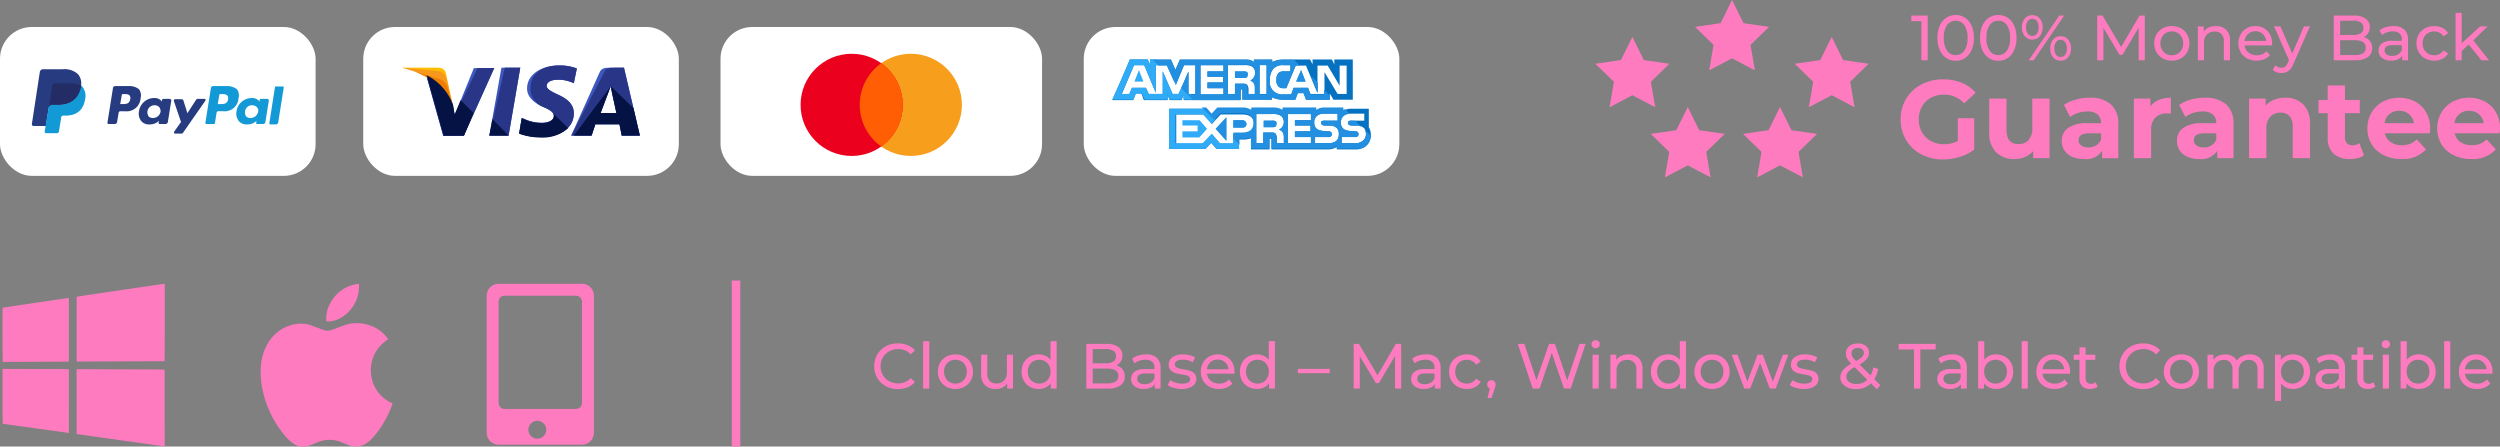 <?xml version="1.0" encoding="utf-8"?>
<svg xmlns="http://www.w3.org/2000/svg" width="472.707" height="84.437" viewBox="0 0 472.707 84.437">
  <rect x="0" y="0" width="472.707" height="84.437" fill="#808080" stroke="none"/>
  <g id="Group_33324" data-name="Group 33324" transform="translate(-723.646 -1082)">
    <rect id="Rectangle_23331" data-name="Rectangle 23331" width="59.674" height="28.148" rx="6" transform="translate(723.646 1087.105)" fill="#fff"/>
    <rect id="Rectangle_23332" data-name="Rectangle 23332" width="59.674" height="28.148" rx="6" transform="translate(792.328 1087.105)" fill="#fff"/>
    <rect id="Rectangle_23333" data-name="Rectangle 23333" width="60.8" height="28.148" rx="6" transform="translate(859.882 1087.105)" fill="#fff"/>
    <rect id="Rectangle_23334" data-name="Rectangle 23334" width="59.674" height="28.148" rx="6" transform="translate(928.564 1087.105)" fill="#fff"/>
    <path id="Path_13011" data-name="Path 13011" d="M-185.591-2.12a4.665,4.665,0,0,1-2.288-.561,4.13,4.13,0,0,1-1.6-1.545,4.283,4.283,0,0,1-.579-2.215,4.283,4.283,0,0,1,.579-2.215,4.119,4.119,0,0,1,1.606-1.545,4.7,4.7,0,0,1,2.294-.561,4.788,4.788,0,0,1,1.811.332,3.706,3.706,0,0,1,1.4.984l-.785.761a3.148,3.148,0,0,0-2.378-1,3.445,3.445,0,0,0-1.7.423A3.064,3.064,0,0,0-188.422-8.1a3.26,3.26,0,0,0-.429,1.66,3.26,3.26,0,0,0,.429,1.66,3.064,3.064,0,0,0,1.189,1.165,3.445,3.445,0,0,0,1.7.423,3.155,3.155,0,0,0,2.378-1.014l.785.761a3.755,3.755,0,0,1-1.406.99A4.758,4.758,0,0,1-185.591-2.12Zm4.781-9.054h1.159v8.958h-1.159Zm6.109,9.03a3.47,3.47,0,0,1-1.714-.423A3.064,3.064,0,0,1-177.6-3.731a3.307,3.307,0,0,1-.429-1.684A3.307,3.307,0,0,1-177.6-7.1a3.022,3.022,0,0,1,1.189-1.159,3.51,3.51,0,0,1,1.714-.416,3.475,3.475,0,0,1,1.708.416A3.033,3.033,0,0,1-171.81-7.1a3.308,3.308,0,0,1,.429,1.684,3.308,3.308,0,0,1-.429,1.684,3.076,3.076,0,0,1-1.183,1.165A3.436,3.436,0,0,1-174.7-2.144Zm0-1.014a2.16,2.16,0,0,0,1.1-.284,2,2,0,0,0,.767-.8,2.433,2.433,0,0,0,.278-1.177,2.433,2.433,0,0,0-.278-1.177,1.961,1.961,0,0,0-.767-.791,2.2,2.2,0,0,0-1.1-.278,2.2,2.2,0,0,0-1.1.278,2,2,0,0,0-.773.791,2.392,2.392,0,0,0-.284,1.177,2.392,2.392,0,0,0,.284,1.177,2.044,2.044,0,0,0,.773.8A2.16,2.16,0,0,0-174.7-3.158Zm10.889-5.457v6.4h-1.1v-.966a2.329,2.329,0,0,1-.924.767,2.881,2.881,0,0,1-1.25.272A2.792,2.792,0,0,1-169.1-2.85a2.755,2.755,0,0,1-.736-2.082V-8.615h1.159v3.549a1.987,1.987,0,0,0,.447,1.406,1.668,1.668,0,0,0,1.28.477,1.91,1.91,0,0,0,1.449-.555,2.18,2.18,0,0,0,.531-1.569V-8.615Zm8.245-2.559v8.958h-1.111V-3.23a2.51,2.51,0,0,1-.978.809,3.03,3.03,0,0,1-1.3.278,3.363,3.363,0,0,1-1.666-.41,2.941,2.941,0,0,1-1.153-1.153,3.431,3.431,0,0,1-.416-1.708,3.4,3.4,0,0,1,.416-1.7,2.952,2.952,0,0,1,1.153-1.147,3.363,3.363,0,0,1,1.666-.41,3.065,3.065,0,0,1,1.268.26,2.46,2.46,0,0,1,.966.767v-3.525Zm-3.3,8.016a2.169,2.169,0,0,0,1.1-.284,1.99,1.99,0,0,0,.773-.8,2.434,2.434,0,0,0,.278-1.177,2.434,2.434,0,0,0-.278-1.177,1.95,1.95,0,0,0-.773-.791,2.206,2.206,0,0,0-1.1-.278,2.2,2.2,0,0,0-1.1.278,2,2,0,0,0-.773.791,2.392,2.392,0,0,0-.284,1.177,2.392,2.392,0,0,0,.284,1.177,2.044,2.044,0,0,0,.773.8A2.16,2.16,0,0,0-158.862-3.158Zm14.6-3.441a2.164,2.164,0,0,1,1.159.742,2.13,2.13,0,0,1,.423,1.358,1.953,1.953,0,0,1-.827,1.69,4.115,4.115,0,0,1-2.408.592h-4.032v-8.451h3.791a3.737,3.737,0,0,1,2.239.579,1.879,1.879,0,0,1,.791,1.606,2.088,2.088,0,0,1-.308,1.147A2.005,2.005,0,0,1-144.267-6.6Zm-4.479-3.091v2.7h2.475a2.513,2.513,0,0,0,1.431-.344,1.145,1.145,0,0,0,.5-1.008,1.145,1.145,0,0,0-.5-1.008,2.513,2.513,0,0,0-1.431-.344Zm2.777,6.495a2.859,2.859,0,0,0,1.545-.338,1.176,1.176,0,0,0,.519-1.062q0-1.412-2.064-1.412h-2.777v2.813Zm7.316-5.481a2.894,2.894,0,0,1,2.034.652,2.517,2.517,0,0,1,.706,1.944v3.863h-1.1v-.845a1.832,1.832,0,0,1-.827.682,3.156,3.156,0,0,1-1.274.235,2.665,2.665,0,0,1-1.72-.519,1.665,1.665,0,0,1-.646-1.364,1.68,1.68,0,0,1,.616-1.358,3.034,3.034,0,0,1,1.956-.513h1.835v-.229a1.478,1.478,0,0,0-.435-1.147,1.833,1.833,0,0,0-1.28-.4,3.388,3.388,0,0,0-1.111.187,2.861,2.861,0,0,0-.918.5l-.483-.869a3.5,3.5,0,0,1,1.183-.61A4.95,4.95,0,0,1-138.653-8.675Zm-.266,5.638a2.153,2.153,0,0,0,1.147-.3,1.692,1.692,0,0,0,.7-.839v-.893h-1.787q-1.473,0-1.473.99a.9.9,0,0,0,.374.761A1.711,1.711,0,0,0-138.919-3.037Zm6.99.893a5.362,5.362,0,0,1-1.509-.211,3.314,3.314,0,0,1-1.135-.537l.483-.918a3.466,3.466,0,0,0,1.026.483,4.223,4.223,0,0,0,1.219.181q1.521,0,1.521-.869a.563.563,0,0,0-.205-.459,1.3,1.3,0,0,0-.513-.247q-.308-.078-.875-.175a8.578,8.578,0,0,1-1.262-.278,1.944,1.944,0,0,1-.839-.531,1.478,1.478,0,0,1-.35-1.05,1.64,1.64,0,0,1,.724-1.394,3.244,3.244,0,0,1,1.944-.525,5.355,5.355,0,0,1,1.28.157,3.442,3.442,0,0,1,1.05.423l-.495.918a3.328,3.328,0,0,0-1.847-.507,2.135,2.135,0,0,0-1.123.241.729.729,0,0,0-.386.64.61.61,0,0,0,.217.495,1.374,1.374,0,0,0,.537.266q.32.085.9.193a9.761,9.761,0,0,1,1.25.284,1.866,1.866,0,0,1,.815.513,1.429,1.429,0,0,1,.338,1.014,1.6,1.6,0,0,1-.742,1.382A3.506,3.506,0,0,1-131.929-2.144Zm10-3.235a3.321,3.321,0,0,1-.024.35h-5.191a2.009,2.009,0,0,0,.742,1.358,2.423,2.423,0,0,0,1.575.513,2.373,2.373,0,0,0,1.847-.773l.64.748a2.8,2.8,0,0,1-1.08.773,3.761,3.761,0,0,1-1.443.266,3.778,3.778,0,0,1-1.8-.416,2.97,2.97,0,0,1-1.213-1.165,3.34,3.34,0,0,1-.429-1.69,3.392,3.392,0,0,1,.417-1.678,2.983,2.983,0,0,1,1.147-1.165,3.267,3.267,0,0,1,1.648-.416,3.2,3.2,0,0,1,1.636.416,2.925,2.925,0,0,1,1.123,1.165A3.549,3.549,0,0,1-121.933-5.379ZM-125.1-7.7a2,2,0,0,0-1.394.507,2.044,2.044,0,0,0-.658,1.328h4.1a2.058,2.058,0,0,0-.658-1.322A1.989,1.989,0,0,0-125.1-7.7Zm10.8-3.477v8.958H-115.4V-3.23a2.51,2.51,0,0,1-.978.809,3.03,3.03,0,0,1-1.3.278,3.363,3.363,0,0,1-1.666-.41A2.941,2.941,0,0,1-120.5-3.707a3.432,3.432,0,0,1-.417-1.708,3.4,3.4,0,0,1,.417-1.7,2.952,2.952,0,0,1,1.153-1.147,3.363,3.363,0,0,1,1.666-.41,3.065,3.065,0,0,1,1.268.26,2.461,2.461,0,0,1,.966.767v-3.525Zm-3.3,8.016a2.17,2.17,0,0,0,1.1-.284,1.99,1.99,0,0,0,.773-.8,2.434,2.434,0,0,0,.278-1.177,2.434,2.434,0,0,0-.278-1.177,1.95,1.95,0,0,0-.773-.791,2.207,2.207,0,0,0-1.1-.278,2.2,2.2,0,0,0-1.1.278,2,2,0,0,0-.773.791,2.392,2.392,0,0,0-.284,1.177,2.392,2.392,0,0,0,.284,1.177,2.044,2.044,0,0,0,.773.8A2.16,2.16,0,0,0-117.587-3.158Zm7.642-2.777h6.036v.809h-6.036Zm18.386,3.718-.012-6.157-3.054,5.131h-.555l-3.054-5.095v6.121h-1.159v-8.451h.99l3.525,5.94,3.477-5.94h.99l.012,8.451ZM-85.7-8.675a2.894,2.894,0,0,1,2.034.652,2.517,2.517,0,0,1,.706,1.944v3.863h-1.1v-.845a1.832,1.832,0,0,1-.827.682,3.156,3.156,0,0,1-1.274.235,2.665,2.665,0,0,1-1.72-.519,1.665,1.665,0,0,1-.646-1.364,1.68,1.68,0,0,1,.616-1.358A3.034,3.034,0,0,1-85.957-5.9h1.835v-.229a1.478,1.478,0,0,0-.435-1.147,1.833,1.833,0,0,0-1.28-.4,3.388,3.388,0,0,0-1.111.187,2.862,2.862,0,0,0-.917.5l-.483-.869a3.5,3.5,0,0,1,1.183-.61A4.95,4.95,0,0,1-85.7-8.675Zm-.266,5.638a2.153,2.153,0,0,0,1.147-.3,1.693,1.693,0,0,0,.7-.839v-.893h-1.787q-1.473,0-1.473.99a.9.9,0,0,0,.374.761A1.711,1.711,0,0,0-85.969-3.037Zm7.98.893a3.553,3.553,0,0,1-1.744-.423,3.1,3.1,0,0,1-1.2-1.165,3.271,3.271,0,0,1-.435-1.684A3.271,3.271,0,0,1-80.935-7.1a3.053,3.053,0,0,1,1.2-1.159,3.6,3.6,0,0,1,1.744-.416,3.349,3.349,0,0,1,1.551.35,2.494,2.494,0,0,1,1.056,1.014l-.881.567a1.969,1.969,0,0,0-.749-.688A2.135,2.135,0,0,0-78-7.661a2.289,2.289,0,0,0-1.129.278,1.979,1.979,0,0,0-.785.791A2.392,2.392,0,0,0-80.2-5.415a2.417,2.417,0,0,0,.284,1.189,1.978,1.978,0,0,0,.785.791A2.289,2.289,0,0,0-78-3.158a2.135,2.135,0,0,0,.99-.229,1.969,1.969,0,0,0,.749-.688l.881.555A2.532,2.532,0,0,1-76.438-2.5,3.3,3.3,0,0,1-77.99-2.144ZM-73.354-3.8a.741.741,0,0,1,.561.235.818.818,0,0,1,.223.586,1.439,1.439,0,0,1-.042.35q-.042.169-.163.519l-.567,1.678H-74.1l.447-1.8a.758.758,0,0,1-.368-.284.792.792,0,0,1-.139-.465.8.8,0,0,1,.229-.592A.785.785,0,0,1-73.354-3.8Zm17.807-6.869-2.825,8.451H-59.64l-2.306-6.748-2.306,6.748h-1.292l-2.825-8.451h1.243L-64.843-3.8l2.378-6.869h1.111l2.33,6.905,2.33-6.905Zm1.316,2.052h1.159v6.4h-1.159Zm.579-1.231a.773.773,0,0,1-.561-.217.713.713,0,0,1-.223-.531.732.732,0,0,1,.223-.537.761.761,0,0,1,.561-.223.785.785,0,0,1,.561.211.693.693,0,0,1,.223.525.747.747,0,0,1-.223.549A.761.761,0,0,1-53.652-9.846Zm6.205,1.171a2.644,2.644,0,0,1,1.938.706,2.778,2.778,0,0,1,.718,2.07v3.682h-1.159V-5.765a1.964,1.964,0,0,0-.447-1.4,1.68,1.68,0,0,0-1.28-.471,1.994,1.994,0,0,0-1.485.549A2.146,2.146,0,0,0-49.7-5.512v3.3h-1.159v-6.4h1.111v.966a2.252,2.252,0,0,1,.948-.761A3.311,3.311,0,0,1-47.446-8.675Zm10.877-2.5v8.958H-37.68V-3.23a2.51,2.51,0,0,1-.978.809,3.03,3.03,0,0,1-1.3.278,3.363,3.363,0,0,1-1.666-.41A2.941,2.941,0,0,1-42.78-3.707,3.432,3.432,0,0,1-43.2-5.415a3.4,3.4,0,0,1,.416-1.7,2.952,2.952,0,0,1,1.153-1.147,3.363,3.363,0,0,1,1.666-.41,3.065,3.065,0,0,1,1.268.26,2.461,2.461,0,0,1,.966.767v-3.525Zm-3.3,8.016a2.17,2.17,0,0,0,1.1-.284,1.99,1.99,0,0,0,.773-.8,2.434,2.434,0,0,0,.278-1.177,2.434,2.434,0,0,0-.278-1.177,1.95,1.95,0,0,0-.773-.791,2.207,2.207,0,0,0-1.1-.278,2.2,2.2,0,0,0-1.1.278,2,2,0,0,0-.773.791,2.392,2.392,0,0,0-.284,1.177,2.392,2.392,0,0,0,.284,1.177,2.044,2.044,0,0,0,.773.8A2.16,2.16,0,0,0-39.865-3.158Zm8.233,1.014a3.47,3.47,0,0,1-1.714-.423,3.064,3.064,0,0,1-1.189-1.165,3.307,3.307,0,0,1-.429-1.684A3.307,3.307,0,0,1-34.535-7.1a3.022,3.022,0,0,1,1.189-1.159,3.51,3.51,0,0,1,1.714-.416,3.475,3.475,0,0,1,1.708.416A3.033,3.033,0,0,1-28.74-7.1a3.307,3.307,0,0,1,.429,1.684,3.307,3.307,0,0,1-.429,1.684,3.076,3.076,0,0,1-1.183,1.165A3.436,3.436,0,0,1-31.632-2.144Zm0-1.014a2.16,2.16,0,0,0,1.1-.284,2,2,0,0,0,.767-.8,2.434,2.434,0,0,0,.278-1.177,2.434,2.434,0,0,0-.278-1.177,1.961,1.961,0,0,0-.767-.791,2.2,2.2,0,0,0-1.1-.278,2.2,2.2,0,0,0-1.1.278,2,2,0,0,0-.773.791,2.392,2.392,0,0,0-.284,1.177,2.392,2.392,0,0,0,.284,1.177,2.044,2.044,0,0,0,.773.8A2.16,2.16,0,0,0-31.632-3.158Zm14.426-5.457-2.39,6.4h-1.111l-1.847-4.853-1.871,4.853h-1.111l-2.378-6.4h1.1l1.859,5.095,1.932-5.095h.978l1.9,5.119,1.907-5.119Zm2.922,6.471a5.362,5.362,0,0,1-1.509-.211,3.314,3.314,0,0,1-1.135-.537l.483-.918a3.466,3.466,0,0,0,1.026.483,4.223,4.223,0,0,0,1.219.181q1.521,0,1.521-.869a.563.563,0,0,0-.205-.459,1.3,1.3,0,0,0-.513-.247Q-13.7-4.8-14.272-4.9a8.577,8.577,0,0,1-1.262-.278,1.944,1.944,0,0,1-.839-.531,1.478,1.478,0,0,1-.35-1.05A1.64,1.64,0,0,1-16-8.15a3.244,3.244,0,0,1,1.944-.525,5.355,5.355,0,0,1,1.28.157,3.441,3.441,0,0,1,1.05.423l-.495.918a3.328,3.328,0,0,0-1.847-.507,2.135,2.135,0,0,0-1.123.241.729.729,0,0,0-.386.64.61.61,0,0,0,.217.495,1.374,1.374,0,0,0,.537.266q.32.085.9.193a9.761,9.761,0,0,1,1.249.284,1.866,1.866,0,0,1,.815.513,1.429,1.429,0,0,1,.338,1.014,1.6,1.6,0,0,1-.742,1.382A3.506,3.506,0,0,1-14.284-2.144Zm13.811.06L-1.6-3.206A3.9,3.9,0,0,1-4.42-2.12,3.971,3.971,0,0,1-5.942-2.4,2.464,2.464,0,0,1-7-3.176a1.837,1.837,0,0,1-.38-1.141A2.136,2.136,0,0,1-6.9-5.687,5.521,5.521,0,0,1-5.326-6.912a4.241,4.241,0,0,1-.785-1,2.01,2.01,0,0,1-.229-.93,1.7,1.7,0,0,1,.622-1.376,2.507,2.507,0,0,1,1.66-.519,2.327,2.327,0,0,1,1.533.471,1.588,1.588,0,0,1,.567,1.292A1.759,1.759,0,0,1-2.374-7.83,5.074,5.074,0,0,1-3.757-6.767l2.089,2.076a5.38,5.38,0,0,0,.519-1.533l.93.3A5.586,5.586,0,0,1-.956-3.991L.179-2.856ZM-4.058-9.894a1.291,1.291,0,0,0-.887.284.945.945,0,0,0-.32.742,1.234,1.234,0,0,0,.175.628,4.75,4.75,0,0,0,.682.821,5.192,5.192,0,0,0,1.153-.809,1.053,1.053,0,0,0,.32-.736.846.846,0,0,0-.3-.676A1.232,1.232,0,0,0-4.058-9.894Zm-.29,6.809a2.819,2.819,0,0,0,2.064-.8l-2.4-2.39a4.328,4.328,0,0,0-1.213.9,1.431,1.431,0,0,0-.344.936,1.149,1.149,0,0,0,.525.978A2.309,2.309,0,0,0-4.348-3.085Zm10.9-6.531h-2.9v-1.05h6.99v1.05h-2.9v7.4h-1.2Zm7.231.942a2.894,2.894,0,0,1,2.034.652,2.517,2.517,0,0,1,.706,1.944v3.863h-1.1v-.845a1.832,1.832,0,0,1-.827.682,3.156,3.156,0,0,1-1.274.235,2.665,2.665,0,0,1-1.72-.519,1.665,1.665,0,0,1-.646-1.364,1.68,1.68,0,0,1,.616-1.358A3.034,3.034,0,0,1,13.531-5.9h1.835v-.229a1.478,1.478,0,0,0-.435-1.147,1.833,1.833,0,0,0-1.28-.4,3.388,3.388,0,0,0-1.111.187,2.861,2.861,0,0,0-.917.5l-.483-.869a3.5,3.5,0,0,1,1.183-.61A4.95,4.95,0,0,1,13.785-8.675Zm-.266,5.638a2.153,2.153,0,0,0,1.147-.3,1.693,1.693,0,0,0,.7-.839v-.893H13.579q-1.473,0-1.473.99a.9.9,0,0,0,.374.761A1.711,1.711,0,0,0,13.519-3.037Zm8.547-5.638a3.363,3.363,0,0,1,1.666.41,2.952,2.952,0,0,1,1.153,1.147,3.4,3.4,0,0,1,.417,1.7,3.432,3.432,0,0,1-.417,1.708,2.941,2.941,0,0,1-1.153,1.153,3.363,3.363,0,0,1-1.666.41,3.03,3.03,0,0,1-1.3-.278,2.51,2.51,0,0,1-.978-.809v1.014H18.674v-8.958h1.159v3.525a2.461,2.461,0,0,1,.966-.767A3.065,3.065,0,0,1,22.066-8.675Zm-.1,5.517a2.16,2.16,0,0,0,1.1-.284,2.044,2.044,0,0,0,.773-.8,2.392,2.392,0,0,0,.284-1.177,2.392,2.392,0,0,0-.284-1.177,2,2,0,0,0-.773-.791,2.2,2.2,0,0,0-1.1-.278,2.207,2.207,0,0,0-1.1.278,1.95,1.95,0,0,0-.773.791,2.434,2.434,0,0,0-.278,1.177A2.434,2.434,0,0,0,20.1-4.238a1.991,1.991,0,0,0,.773.8A2.17,2.17,0,0,0,21.97-3.158Zm4.938-8.016h1.159v8.958H26.907Zm9.151,5.795a3.326,3.326,0,0,1-.024.35H30.843a2.009,2.009,0,0,0,.742,1.358,2.423,2.423,0,0,0,1.575.513,2.373,2.373,0,0,0,1.847-.773l.64.748a2.8,2.8,0,0,1-1.08.773,3.761,3.761,0,0,1-1.443.266,3.779,3.779,0,0,1-1.8-.416,2.971,2.971,0,0,1-1.213-1.165,3.34,3.34,0,0,1-.429-1.69A3.392,3.392,0,0,1,30.1-7.093a2.984,2.984,0,0,1,1.147-1.165A3.267,3.267,0,0,1,32.9-8.675a3.2,3.2,0,0,1,1.636.416,2.925,2.925,0,0,1,1.123,1.165A3.549,3.549,0,0,1,36.058-5.379ZM32.9-7.7A2,2,0,0,0,31.5-7.19a2.044,2.044,0,0,0-.658,1.328h4.1a2.058,2.058,0,0,0-.658-1.322A1.989,1.989,0,0,0,32.9-7.7ZM41.261-2.59a1.729,1.729,0,0,1-.628.332,2.622,2.622,0,0,1-.773.115,2.052,2.052,0,0,1-1.5-.519,1.982,1.982,0,0,1-.531-1.485V-7.661H36.746v-.954h1.087v-1.4h1.159v1.4h1.835v.954H38.992V-4.2a1.124,1.124,0,0,0,.26.8.967.967,0,0,0,.742.278,1.4,1.4,0,0,0,.905-.3Zm8.6.471a4.665,4.665,0,0,1-2.288-.561,4.13,4.13,0,0,1-1.6-1.545,4.283,4.283,0,0,1-.579-2.215,4.283,4.283,0,0,1,.579-2.215A4.119,4.119,0,0,1,47.575-10.2a4.7,4.7,0,0,1,2.294-.561,4.787,4.787,0,0,1,1.811.332,3.706,3.706,0,0,1,1.4.984l-.785.761a3.148,3.148,0,0,0-2.378-1,3.445,3.445,0,0,0-1.7.423A3.064,3.064,0,0,0,47.026-8.1a3.26,3.26,0,0,0-.429,1.66,3.26,3.26,0,0,0,.429,1.66,3.064,3.064,0,0,0,1.189,1.165,3.445,3.445,0,0,0,1.7.423A3.155,3.155,0,0,0,52.3-4.208l.785.761a3.755,3.755,0,0,1-1.406.99A4.758,4.758,0,0,1,49.857-2.12Zm7.255-.024A3.47,3.47,0,0,1,55.4-2.566a3.064,3.064,0,0,1-1.189-1.165,3.307,3.307,0,0,1-.429-1.684A3.307,3.307,0,0,1,54.209-7.1,3.022,3.022,0,0,1,55.4-8.258a3.51,3.51,0,0,1,1.714-.416,3.475,3.475,0,0,1,1.708.416A3.033,3.033,0,0,1,60-7.1a3.307,3.307,0,0,1,.429,1.684A3.307,3.307,0,0,1,60-3.731a3.076,3.076,0,0,1-1.183,1.165A3.436,3.436,0,0,1,57.112-2.144Zm0-1.014a2.16,2.16,0,0,0,1.1-.284,2,2,0,0,0,.767-.8,2.434,2.434,0,0,0,.278-1.177,2.434,2.434,0,0,0-.278-1.177,1.961,1.961,0,0,0-.767-.791,2.2,2.2,0,0,0-1.1-.278,2.2,2.2,0,0,0-1.1.278,2,2,0,0,0-.773.791,2.392,2.392,0,0,0-.284,1.177,2.392,2.392,0,0,0,.284,1.177,2.044,2.044,0,0,0,.773.8A2.16,2.16,0,0,0,57.112-3.158Zm12.93-5.517a2.6,2.6,0,0,1,1.913.7A2.8,2.8,0,0,1,72.662-5.9v3.682H71.5V-5.765a2.018,2.018,0,0,0-.429-1.4,1.573,1.573,0,0,0-1.225-.471,1.835,1.835,0,0,0-1.4.549,2.207,2.207,0,0,0-.519,1.575v3.3H66.77V-5.765a2.018,2.018,0,0,0-.429-1.4,1.573,1.573,0,0,0-1.225-.471,1.835,1.835,0,0,0-1.4.549A2.207,2.207,0,0,0,63.2-5.512v3.3H62.038v-6.4h1.111v.954a2.246,2.246,0,0,1,.918-.755,3.073,3.073,0,0,1,1.292-.26,2.833,2.833,0,0,1,1.328.3,2.1,2.1,0,0,1,.893.881,2.451,2.451,0,0,1,1.008-.869A3.285,3.285,0,0,1,70.042-8.675Zm8.149,0a3.363,3.363,0,0,1,1.666.41A2.952,2.952,0,0,1,81.01-7.118a3.4,3.4,0,0,1,.416,1.7,3.432,3.432,0,0,1-.416,1.708,2.941,2.941,0,0,1-1.153,1.153,3.363,3.363,0,0,1-1.666.41,2.965,2.965,0,0,1-1.262-.266,2.624,2.624,0,0,1-.972-.773V.126H74.8v-8.74h1.111V-7.6a2.46,2.46,0,0,1,.978-.8A3.087,3.087,0,0,1,78.191-8.675Zm-.1,5.517a2.16,2.16,0,0,0,1.1-.284,2.044,2.044,0,0,0,.773-.8,2.392,2.392,0,0,0,.284-1.177,2.392,2.392,0,0,0-.284-1.177,2,2,0,0,0-.773-.791,2.2,2.2,0,0,0-1.1-.278A2.137,2.137,0,0,0,77-7.377a2.055,2.055,0,0,0-.773.791,2.358,2.358,0,0,0-.284,1.171,2.434,2.434,0,0,0,.278,1.177,1.99,1.99,0,0,0,.773.8A2.17,2.17,0,0,0,78.094-3.158ZM85.3-8.675a2.894,2.894,0,0,1,2.034.652,2.517,2.517,0,0,1,.706,1.944v3.863h-1.1v-.845a1.832,1.832,0,0,1-.827.682,3.156,3.156,0,0,1-1.274.235,2.665,2.665,0,0,1-1.72-.519,1.665,1.665,0,0,1-.646-1.364,1.68,1.68,0,0,1,.616-1.358A3.034,3.034,0,0,1,85.048-5.9h1.835v-.229a1.478,1.478,0,0,0-.435-1.147,1.833,1.833,0,0,0-1.28-.4,3.388,3.388,0,0,0-1.111.187,2.862,2.862,0,0,0-.918.5l-.483-.869a3.5,3.5,0,0,1,1.183-.61A4.95,4.95,0,0,1,85.3-8.675Zm-.266,5.638a2.153,2.153,0,0,0,1.147-.3,1.692,1.692,0,0,0,.7-.839v-.893H85.1q-1.473,0-1.473.99A.9.9,0,0,0,84-3.315,1.711,1.711,0,0,0,85.036-3.037Zm8.752.447a1.729,1.729,0,0,1-.628.332,2.622,2.622,0,0,1-.773.115,2.052,2.052,0,0,1-1.5-.519,1.982,1.982,0,0,1-.531-1.485V-7.661H89.273v-.954H90.36v-1.4h1.159v1.4h1.835v.954H91.519V-4.2a1.124,1.124,0,0,0,.26.8.967.967,0,0,0,.742.278,1.4,1.4,0,0,0,.905-.3Zm1.4-6.024h1.159v6.4H95.189Zm.579-1.231a.772.772,0,0,1-.561-.217.713.713,0,0,1-.223-.531.732.732,0,0,1,.223-.537.761.761,0,0,1,.561-.223.785.785,0,0,1,.561.211.693.693,0,0,1,.223.525.747.747,0,0,1-.223.549A.761.761,0,0,1,95.768-9.846Zm6.181,1.171a3.363,3.363,0,0,1,1.666.41,2.952,2.952,0,0,1,1.153,1.147,3.4,3.4,0,0,1,.416,1.7,3.432,3.432,0,0,1-.416,1.708,2.941,2.941,0,0,1-1.153,1.153,3.363,3.363,0,0,1-1.666.41,3.03,3.03,0,0,1-1.3-.278,2.51,2.51,0,0,1-.978-.809v1.014H98.557v-8.958h1.159v3.525a2.461,2.461,0,0,1,.966-.767A3.065,3.065,0,0,1,101.949-8.675Zm-.1,5.517a2.16,2.16,0,0,0,1.1-.284,2.044,2.044,0,0,0,.773-.8,2.392,2.392,0,0,0,.284-1.177,2.392,2.392,0,0,0-.284-1.177,2,2,0,0,0-.773-.791,2.2,2.2,0,0,0-1.1-.278,2.207,2.207,0,0,0-1.1.278,1.95,1.95,0,0,0-.773.791A2.434,2.434,0,0,0,99.7-5.415a2.434,2.434,0,0,0,.278,1.177,1.99,1.99,0,0,0,.773.8A2.17,2.17,0,0,0,101.853-3.158Zm4.938-8.016h1.159v8.958H106.79Zm9.151,5.795a3.325,3.325,0,0,1-.024.35h-5.191a2.009,2.009,0,0,0,.742,1.358,2.423,2.423,0,0,0,1.575.513,2.373,2.373,0,0,0,1.847-.773l.64.748a2.8,2.8,0,0,1-1.08.773,3.761,3.761,0,0,1-1.443.266,3.778,3.778,0,0,1-1.8-.416A2.97,2.97,0,0,1,110-3.725a3.34,3.34,0,0,1-.429-1.69,3.392,3.392,0,0,1,.416-1.678,2.984,2.984,0,0,1,1.147-1.165,3.267,3.267,0,0,1,1.648-.416,3.2,3.2,0,0,1,1.636.416,2.925,2.925,0,0,1,1.123,1.165A3.549,3.549,0,0,1,115.941-5.379ZM112.778-7.7a2,2,0,0,0-1.394.507,2.044,2.044,0,0,0-.658,1.328h4.1a2.058,2.058,0,0,0-.658-1.322A1.989,1.989,0,0,0,112.778-7.7Z" transform="translate(1079.005 1157.689)" fill="#fe7bbf"/>
    <g id="Group_26358" data-name="Group 26358" transform="translate(1025.312 1082)">
      <g id="Group_581" data-name="Group 581" transform="translate(57.71 2.434)">
        <path id="Path_3311" data-name="Path 3311" d="M-65.2-10.623v8.451h-1.2v-7.4H-68.3v-1.05Zm5.3,8.547a3.163,3.163,0,0,1-1.781-.513A3.44,3.44,0,0,1-62.907-4.08,5.539,5.539,0,0,1-63.354-6.4a5.539,5.539,0,0,1,.447-2.318,3.44,3.44,0,0,1,1.225-1.491A3.163,3.163,0,0,1-59.9-10.72a3.142,3.142,0,0,1,1.769.513,3.44,3.44,0,0,1,1.225,1.491A5.539,5.539,0,0,1-56.46-6.4a5.539,5.539,0,0,1-.447,2.318,3.44,3.44,0,0,1-1.225,1.491A3.142,3.142,0,0,1-59.9-2.076Zm0-1.074a1.914,1.914,0,0,0,1.624-.833,4.05,4.05,0,0,0,.61-2.414,4.05,4.05,0,0,0-.61-2.414A1.914,1.914,0,0,0-59.9-9.645a1.926,1.926,0,0,0-1.636.833,4.05,4.05,0,0,0-.61,2.414,4.05,4.05,0,0,0,.61,2.414A1.926,1.926,0,0,0-59.9-3.15Zm8.052,1.074a3.163,3.163,0,0,1-1.781-.513A3.44,3.44,0,0,1-54.855-4.08,5.539,5.539,0,0,1-55.3-6.4a5.539,5.539,0,0,1,.447-2.318,3.44,3.44,0,0,1,1.225-1.491,3.163,3.163,0,0,1,1.781-.513,3.142,3.142,0,0,1,1.769.513,3.44,3.44,0,0,1,1.225,1.491A5.539,5.539,0,0,1-48.408-6.4a5.539,5.539,0,0,1-.447,2.318A3.44,3.44,0,0,1-50.08-2.589,3.142,3.142,0,0,1-51.849-2.076Zm0-1.074a1.914,1.914,0,0,0,1.624-.833,4.05,4.05,0,0,0,.61-2.414,4.05,4.05,0,0,0-.61-2.414,1.914,1.914,0,0,0-1.624-.833,1.926,1.926,0,0,0-1.636.833,4.05,4.05,0,0,0-.61,2.414,4.05,4.05,0,0,0,.61,2.414A1.926,1.926,0,0,0-51.849-3.15Zm6.435-2.934a1.778,1.778,0,0,1-1.425-.64,2.485,2.485,0,0,1-.543-1.666,2.485,2.485,0,0,1,.543-1.666,1.778,1.778,0,0,1,1.425-.64A1.768,1.768,0,0,1-44-10.062a2.5,2.5,0,0,1,.537,1.672A2.5,2.5,0,0,1-44-6.718,1.768,1.768,0,0,1-45.414-6.084Zm5.095-4.539h.93l-5.771,8.451h-.93Zm-5.095,3.851a1.017,1.017,0,0,0,.869-.429,1.979,1.979,0,0,0,.314-1.189,1.979,1.979,0,0,0-.314-1.189,1.017,1.017,0,0,0-.869-.429,1.017,1.017,0,0,0-.863.435A1.956,1.956,0,0,0-46.6-8.39a1.956,1.956,0,0,0,.32,1.183A1.017,1.017,0,0,0-45.414-6.772ZM-40.066-2.1a1.768,1.768,0,0,1-1.419-.634,2.5,2.5,0,0,1-.537-1.672,2.5,2.5,0,0,1,.537-1.672,1.768,1.768,0,0,1,1.419-.634,1.778,1.778,0,0,1,1.425.64A2.485,2.485,0,0,1-38.1-4.406a2.485,2.485,0,0,1-.543,1.666A1.778,1.778,0,0,1-40.066-2.1Zm0-.688a1.017,1.017,0,0,0,.863-.435,1.956,1.956,0,0,0,.32-1.183,1.956,1.956,0,0,0-.32-1.183,1.017,1.017,0,0,0-.863-.435,1.017,1.017,0,0,0-.869.429,1.979,1.979,0,0,0-.314,1.189,1.979,1.979,0,0,0,.314,1.189A1.017,1.017,0,0,0-40.066-2.788Zm14.765.616-.012-6.157L-28.368-3.2h-.555l-3.054-5.095v6.121h-1.159v-8.451h.99l3.525,5.94,3.477-5.94h.99l.012,8.451Zm6.266.072a3.47,3.47,0,0,1-1.714-.423,3.064,3.064,0,0,1-1.189-1.165,3.307,3.307,0,0,1-.429-1.684,3.307,3.307,0,0,1,.429-1.684A3.022,3.022,0,0,1-20.75-8.215a3.51,3.51,0,0,1,1.714-.416,3.475,3.475,0,0,1,1.708.416,3.033,3.033,0,0,1,1.183,1.159,3.307,3.307,0,0,1,.429,1.684,3.307,3.307,0,0,1-.429,1.684,3.076,3.076,0,0,1-1.183,1.165A3.436,3.436,0,0,1-19.036-2.1Zm0-1.014a2.16,2.16,0,0,0,1.1-.284,2,2,0,0,0,.767-.8,2.434,2.434,0,0,0,.278-1.177,2.434,2.434,0,0,0-.278-1.177,1.961,1.961,0,0,0-.767-.791,2.2,2.2,0,0,0-1.1-.278,2.2,2.2,0,0,0-1.1.278,2,2,0,0,0-.773.791A2.392,2.392,0,0,0-21.2-5.371a2.392,2.392,0,0,0,.284,1.177,2.044,2.044,0,0,0,.773.8A2.16,2.16,0,0,0-19.036-3.114Zm8.342-5.517a2.644,2.644,0,0,1,1.938.706,2.778,2.778,0,0,1,.718,2.07v3.682H-9.2V-5.722a1.964,1.964,0,0,0-.447-1.4,1.68,1.68,0,0,0-1.28-.471,1.994,1.994,0,0,0-1.485.549,2.146,2.146,0,0,0-.543,1.575v3.3H-14.11v-6.4H-13V-7.6a2.253,2.253,0,0,1,.948-.761A3.311,3.311,0,0,1-10.694-8.631ZM-.07-5.335a3.321,3.321,0,0,1-.024.35H-5.285a2.009,2.009,0,0,0,.742,1.358,2.423,2.423,0,0,0,1.575.513,2.373,2.373,0,0,0,1.847-.773l.64.748a2.8,2.8,0,0,1-1.08.773A3.761,3.761,0,0,1-3-2.1a3.779,3.779,0,0,1-1.8-.416A2.971,2.971,0,0,1-6.016-3.681a3.34,3.34,0,0,1-.429-1.69A3.392,3.392,0,0,1-6.028-7.05,2.984,2.984,0,0,1-4.881-8.215a3.267,3.267,0,0,1,1.648-.416A3.2,3.2,0,0,1-1.6-8.215,2.925,2.925,0,0,1-.475-7.05,3.549,3.549,0,0,1-.07-5.335ZM-3.233-7.653a2,2,0,0,0-1.394.507,2.044,2.044,0,0,0-.658,1.328h4.1A2.058,2.058,0,0,0-1.839-7.14,1.989,1.989,0,0,0-3.233-7.653Zm10.31-.917-3.1,7.038a3.174,3.174,0,0,1-.96,1.376,2.191,2.191,0,0,1-1.322.4A2.794,2.794,0,0,1,.781.091,1.871,1.871,0,0,1,.05-.349l.495-.869a1.614,1.614,0,0,0,1.147.471A1.106,1.106,0,0,0,2.4-.971a1.9,1.9,0,0,0,.513-.767l.205-.447L.292-8.571H1.5L3.733-3.452,5.942-8.571ZM17.266-6.555a2.164,2.164,0,0,1,1.159.742,2.13,2.13,0,0,1,.423,1.358,1.953,1.953,0,0,1-.827,1.69,4.115,4.115,0,0,1-2.408.592H11.58v-8.451H15.37a3.737,3.737,0,0,1,2.239.579A1.879,1.879,0,0,1,18.4-8.438a2.088,2.088,0,0,1-.308,1.147A2.005,2.005,0,0,1,17.266-6.555ZM12.787-9.645v2.7h2.475a2.513,2.513,0,0,0,1.431-.344,1.145,1.145,0,0,0,.5-1.008,1.145,1.145,0,0,0-.5-1.008,2.513,2.513,0,0,0-1.431-.344ZM15.564-3.15a2.858,2.858,0,0,0,1.545-.338,1.176,1.176,0,0,0,.519-1.062q0-1.412-2.064-1.412H12.787V-3.15Zm7.316-5.481a2.894,2.894,0,0,1,2.034.652,2.517,2.517,0,0,1,.706,1.944v3.863h-1.1v-.845a1.832,1.832,0,0,1-.827.682,3.156,3.156,0,0,1-1.274.235,2.665,2.665,0,0,1-1.72-.519,1.665,1.665,0,0,1-.646-1.364,1.68,1.68,0,0,1,.616-1.358,3.034,3.034,0,0,1,1.956-.513h1.835v-.229a1.478,1.478,0,0,0-.435-1.147,1.833,1.833,0,0,0-1.28-.4,3.388,3.388,0,0,0-1.111.187,2.861,2.861,0,0,0-.918.5l-.483-.869a3.5,3.5,0,0,1,1.183-.61A4.951,4.951,0,0,1,22.879-8.631Zm-.266,5.638a2.153,2.153,0,0,0,1.147-.3,1.692,1.692,0,0,0,.7-.839v-.893H22.674q-1.473,0-1.473.99a.9.9,0,0,0,.374.761A1.711,1.711,0,0,0,22.614-2.993Zm7.98.893a3.553,3.553,0,0,1-1.744-.423,3.1,3.1,0,0,1-1.2-1.165,3.271,3.271,0,0,1-.435-1.684,3.271,3.271,0,0,1,.435-1.684,3.053,3.053,0,0,1,1.2-1.159,3.6,3.6,0,0,1,1.744-.416,3.349,3.349,0,0,1,1.551.35A2.494,2.494,0,0,1,33.2-7.267L32.32-6.7a1.969,1.969,0,0,0-.748-.688,2.135,2.135,0,0,0-.99-.229,2.289,2.289,0,0,0-1.129.278,1.979,1.979,0,0,0-.785.791,2.392,2.392,0,0,0-.284,1.177,2.417,2.417,0,0,0,.284,1.189,1.979,1.979,0,0,0,.785.791,2.289,2.289,0,0,0,1.129.278,2.135,2.135,0,0,0,.99-.229,1.969,1.969,0,0,0,.748-.688l.881.555a2.531,2.531,0,0,1-1.056,1.02A3.3,3.3,0,0,1,30.594-2.1ZM37.1-5.154,35.773-3.923v1.75H34.614V-11.13h1.159v5.746l3.489-3.187h1.4L37.97-5.927l2.958,3.755H39.5ZM-59.5,8.785h3.1v5.943a8.848,8.848,0,0,1-2.762,1.381,10.724,10.724,0,0,1-3.16.481,8.563,8.563,0,0,1-4.1-.973,7.243,7.243,0,0,1-2.856-2.7,7.437,7.437,0,0,1-1.036-3.9,7.437,7.437,0,0,1,1.036-3.9,7.208,7.208,0,0,1,2.877-2.7,8.73,8.73,0,0,1,4.143-.973,9.067,9.067,0,0,1,3.495.649A6.924,6.924,0,0,1-56.13,3.972l-2.176,2.009a5.033,5.033,0,0,0-3.788-1.653,5.17,5.17,0,0,0-2.49.586,4.2,4.2,0,0,0-1.695,1.653,4.866,4.866,0,0,0-.607,2.448,4.823,4.823,0,0,0,.607,2.427,4.292,4.292,0,0,0,1.684,1.664,4.993,4.993,0,0,0,2.459.6,5.494,5.494,0,0,0,2.637-.628Zm17.347-3.7V16.339h-3.1V15a4.329,4.329,0,0,1-1.548,1.12,4.871,4.871,0,0,1-1.946.387,4.8,4.8,0,0,1-3.515-1.276,5.088,5.088,0,0,1-1.3-3.788V5.081h3.264v5.88q0,2.72,2.281,2.72a2.452,2.452,0,0,0,1.883-.764,3.222,3.222,0,0,0,.711-2.27V5.081Zm7.575-.167a5.859,5.859,0,0,1,4.018,1.245,4.765,4.765,0,0,1,1.4,3.756v6.424h-3.055v-1.4a3.638,3.638,0,0,1-3.432,1.569,5.326,5.326,0,0,1-2.249-.439,3.354,3.354,0,0,1-1.454-1.214,3.159,3.159,0,0,1-.5-1.758,2.933,2.933,0,0,1,1.182-2.469,6.025,6.025,0,0,1,3.651-.9h2.595a2.08,2.08,0,0,0-.649-1.643,2.857,2.857,0,0,0-1.946-.575,5.682,5.682,0,0,0-1.768.282,4.678,4.678,0,0,0-1.475.764l-1.172-2.281a7.07,7.07,0,0,1,2.208-1A9.889,9.889,0,0,1-34.576,4.913Zm-.251,9.4a2.843,2.843,0,0,0,1.486-.387,2.118,2.118,0,0,0,.921-1.14V11.63H-34.66q-2.009,0-2.009,1.318a1.174,1.174,0,0,0,.492.994A2.215,2.215,0,0,0-34.827,14.309Zm11.739-7.742a3.63,3.63,0,0,1,1.58-1.235,5.864,5.864,0,0,1,2.291-.419V7.927q-.544-.042-.732-.042a2.992,2.992,0,0,0-2.2.785,3.172,3.172,0,0,0-.8,2.354v5.315h-3.264V5.081h3.118Zm10.3-1.653A5.859,5.859,0,0,1-8.775,6.158a4.765,4.765,0,0,1,1.4,3.756v6.424h-3.055v-1.4a3.638,3.638,0,0,1-3.432,1.569,5.326,5.326,0,0,1-2.249-.439,3.354,3.354,0,0,1-1.454-1.214,3.159,3.159,0,0,1-.5-1.758,2.933,2.933,0,0,1,1.182-2.469,6.025,6.025,0,0,1,3.651-.9h2.595a2.08,2.08,0,0,0-.649-1.643,2.857,2.857,0,0,0-1.946-.575A5.682,5.682,0,0,0-15,7.791a4.678,4.678,0,0,0-1.475.764l-1.172-2.281a7.07,7.07,0,0,1,2.208-1A9.889,9.889,0,0,1-12.793,4.913Zm-.251,9.4a2.843,2.843,0,0,0,1.486-.387,2.118,2.118,0,0,0,.921-1.14V11.63h-2.239q-2.009,0-2.009,1.318a1.174,1.174,0,0,0,.492.994A2.215,2.215,0,0,0-13.044,14.309ZM2.42,4.913A4.633,4.633,0,0,1,5.8,6.169,4.979,4.979,0,0,1,7.086,9.894v6.445H3.822V10.4a2.935,2.935,0,0,0-.586-2,2.149,2.149,0,0,0-1.695-.659A2.6,2.6,0,0,0-.426,8.5a3.163,3.163,0,0,0-.732,2.27v5.566H-4.423V5.081H-1.3V6.4A4.329,4.329,0,0,1,.306,5.3,5.614,5.614,0,0,1,2.42,4.913ZM17.3,15.795a3.355,3.355,0,0,1-1.182.534,5.978,5.978,0,0,1-1.475.178,4.383,4.383,0,0,1-3.107-1.025,3.924,3.924,0,0,1-1.1-3.013V7.843H8.7V5.332h1.737V2.591H13.7V5.332h2.8V7.843H13.7v4.583a1.537,1.537,0,0,0,.366,1.1,1.357,1.357,0,0,0,1.036.387,2.1,2.1,0,0,0,1.318-.419Zm12.513-5.043q0,.063-.063.879H21.232a2.652,2.652,0,0,0,1.088,1.653,3.6,3.6,0,0,0,2.134.607,4.322,4.322,0,0,0,1.559-.262,3.776,3.776,0,0,0,1.266-.827l1.737,1.883a5.837,5.837,0,0,1-4.645,1.821A7.349,7.349,0,0,1,21,15.763a5.446,5.446,0,0,1-2.26-2.061,5.679,5.679,0,0,1-.8-2.992,5.753,5.753,0,0,1,.785-2.982,5.5,5.5,0,0,1,2.155-2.072,6.673,6.673,0,0,1,6.058-.031,5.193,5.193,0,0,1,2.1,2.04A6.084,6.084,0,0,1,29.811,10.752ZM23.973,7.383a2.811,2.811,0,0,0-1.862.628,2.672,2.672,0,0,0-.921,1.716h5.545a2.7,2.7,0,0,0-.921-1.705A2.752,2.752,0,0,0,23.973,7.383Zm19.042,3.369q0,.063-.063.879H34.436a2.652,2.652,0,0,0,1.088,1.653,3.6,3.6,0,0,0,2.134.607,4.322,4.322,0,0,0,1.559-.262,3.776,3.776,0,0,0,1.266-.827l1.737,1.883a5.837,5.837,0,0,1-4.645,1.821,7.349,7.349,0,0,1-3.369-.743,5.446,5.446,0,0,1-2.26-2.061,5.679,5.679,0,0,1-.8-2.992,5.753,5.753,0,0,1,.785-2.982,5.5,5.5,0,0,1,2.155-2.072,6.673,6.673,0,0,1,6.058-.031,5.193,5.193,0,0,1,2.1,2.04A6.084,6.084,0,0,1,43.015,10.752ZM37.177,7.383a2.811,2.811,0,0,0-1.862.628,2.672,2.672,0,0,0-.921,1.716h5.545a2.7,2.7,0,0,0-.921-1.705A2.752,2.752,0,0,0,37.177,7.383Z" transform="translate(70.317 11.13)" fill="#fe7bbf"/>
      </g>
      <g id="Group_583" data-name="Group 583">
        <g id="Group_582" data-name="Group 582">
          <path id="Path_1235" data-name="Path 1235" d="M607.323,335.525l2.161,4.378,4.831.7-3.5,3.408.825,4.812-4.321-2.272L603,348.824l.825-4.812-3.5-3.408,4.831-.7Z" transform="translate(-581.489 -335.525)" fill="#fe7bbf"/>
          <path id="Path_1550" data-name="Path 1550" d="M607.323,335.525l2.161,4.378,4.831.7-3.5,3.408.825,4.812-4.321-2.272L603,348.824l.825-4.812-3.5-3.408,4.831-.7Z" transform="translate(-600.331 -328.546)" fill="#fe7bbf"/>
          <path id="Path_1552" data-name="Path 1552" d="M607.323,335.525l2.161,4.378,4.831.7-3.5,3.408.825,4.812-4.321-2.272L603,348.824l.825-4.812-3.5-3.408,4.831-.7Z" transform="translate(-589.863 -315.287)" fill="#fe7bbf"/>
          <path id="Path_1553" data-name="Path 1553" d="M607.323,335.525l2.161,4.378,4.831.7-3.5,3.408.825,4.812-4.321-2.272L603,348.824l.825-4.812-3.5-3.408,4.831-.7Z" transform="translate(-572.417 -315.287)" fill="#fe7bbf"/>
          <path id="Path_1551" data-name="Path 1551" d="M607.323,335.525l2.161,4.378,4.831.7-3.5,3.408.825,4.812-4.321-2.272L603,348.824l.825-4.812-3.5-3.408,4.831-.7Z" transform="translate(-562.647 -328.546)" fill="#fe7bbf"/>
        </g>
      </g>
    </g>
    <path id="Path_13010" data-name="Path 13010" d="M429.8,5106.188h-15.77a2.252,2.252,0,0,0-2.253,2.251v25.909a2.252,2.252,0,0,0,2.253,2.253H429.8a2.252,2.252,0,0,0,2.253-2.253v-25.909A2.252,2.252,0,0,0,429.8,5106.188Zm-8.448,29.287a1.69,1.69,0,1,1,1.69-1.688A1.688,1.688,0,0,1,421.35,5135.474Zm8.448-6.758a1.126,1.126,0,0,1-1.127,1.126H415.154a1.126,1.126,0,0,1-1.126-1.126v-19.149a1.128,1.128,0,0,1,1.126-1.128h13.517a1.128,1.128,0,0,1,1.127,1.128Z" transform="translate(403.894 -3970.525)" fill="#fe7bbf"/>
    <g id="Group_26356" data-name="Group 26356" transform="translate(772.933 1135.664)">
      <path id="Path_1656" data-name="Path 1656" d="M207.848,5082.056c-.08.235-.161.484-.252.732a19.011,19.011,0,0,1-3.332,5.59,7.665,7.665,0,0,1-.914.9,3.6,3.6,0,0,1-2.253.906,4.584,4.584,0,0,1-1.861-.337c-.435-.178-.859-.375-1.3-.536a5.8,5.8,0,0,0-4.246.106c-.506.2-1,.42-1.52.594a3.384,3.384,0,0,1-3.323-.526,8.389,8.389,0,0,1-1.458-1.44,19.7,19.7,0,0,1-4.114-8.545,15.617,15.617,0,0,1-.342-4.152,9.817,9.817,0,0,1,1.387-4.718,7.474,7.474,0,0,1,4.8-3.482,6.074,6.074,0,0,1,3.676.285q.948.362,1.9.717a2.394,2.394,0,0,0,1.748,0c.648-.246,1.293-.492,1.942-.732a7.249,7.249,0,0,1,5.137-.109,6.77,6.77,0,0,1,3.449,2.541c.022.032.046.07.064.095a6.811,6.811,0,0,0-3.272,6.31,6.7,6.7,0,0,0,4.085,5.809ZM195.5,5066.573a4.688,4.688,0,0,0,1.874-.345,6.835,6.835,0,0,0,4.132-6.209c0-.177-.013-.358-.022-.563-.281.043-.539.063-.787.121a6.877,6.877,0,0,0-4.553,3.42,5.872,5.872,0,0,0-.821,3.412c0,.131.054.164.177.164Zm0,0" transform="translate(-182.911 -5059.456)" fill="#fe7bbf"/>
    </g>
    <g id="Group_26357" data-name="Group 26357" transform="translate(724.119 1135.664)">
      <path id="Path_1657" data-name="Path 1657" d="M-78.769,5157.311a1.752,1.752,0,0,1-.007-.191q0-5.8.007-11.589a1.02,1.02,0,0,1,.021-.32c1-.177,16.376-2.441,16.606-2.441l.021.186c.028,2.951.014,14.165-.026,14.431a.785.785,0,0,1-.138.02h-.838l-15.311.062a1.314,1.314,0,0,1-.321-.014.993.993,0,0,1-.014-.143ZM-62.154,5159a.522.522,0,0,0-.253-.021c-1.117-.013-2.229-.021-3.347-.026q-4.427-.012-8.87-.027-1.932-.014-3.865-.023a.582.582,0,0,0-.265.023.978.978,0,0,0-.021.285v11.826c.007.044.021.09.028.145q8.273,1.167,16.533,2.319a.376.376,0,0,0,.073-.014.443.443,0,0,0,.014-.1q0-7.169-.007-14.343c.007-.016-.012-.027-.019-.047Zm-18.175-.1q-6.178-.018-12.355-.047c-.019,0-.04.015-.073.021-.007.033-.014.075-.021.116-.028.646-.007,10,.026,10.24q6.2.868,12.395,1.73a.451.451,0,0,0,.089,0,.2.2,0,0,0,.021-.073q.008-5.952.005-11.9a.374.374,0,0,0-.019-.07.533.533,0,0,0-.068-.02Zm.019-13.457q-6.084.889-12.161,1.793a2.262,2.262,0,0,0-.293.055c0,.068-.014.129-.014.19-.028,2.393-.014,9.784.033,10.056h.267q5.807-.021,11.61-.047c.15,0,.307,0,.457-.008a.954.954,0,0,0,.169-.027v-11.9a.326.326,0,0,0-.019-.089.1.1,0,0,0-.049-.02Zm0,0" transform="translate(92.792 -5142.769)" fill="#fe7bbf"/>
    </g>
    <rect id="Rectangle_23335" data-name="Rectangle 23335" width="1.61" height="31.388" transform="translate(862.014 1135.047)" fill="#fe7bbf"/>
    <g id="paypal_1_" data-name="paypal (1)" transform="translate(729.672 1095.094)">
      <path id="Path_7304" data-name="Path 7304" d="M351.206,221.2h-2.57a.5.5,0,0,0-.378.3l-1.058,6.652a.2.2,0,0,0,.227.227h1.361a.2.2,0,0,0,.227-.227l.3-1.89a.346.346,0,0,1,.378-.3h.831a2.634,2.634,0,0,0,2.948-2.495,1.982,1.982,0,0,0-.3-1.663,3.049,3.049,0,0,0-1.965-.6m.3,2.495c-.151.907-.831.907-1.512.907h-.454l.3-1.739c0-.076.076-.151.227-.151h.151c.454,0,.907,0,1.134.3.151.076.151.3.151.68" transform="translate(-314.393 -218.025)" fill="#139ad6"/>
      <g id="Group_10615" data-name="Group 10615" transform="translate(14.287 3.175)">
        <path id="Path_7305" data-name="Path 7305" d="M155.206,221.2h-2.57a.5.5,0,0,0-.378.3l-1.058,6.652a.2.2,0,0,0,.227.227h1.209a.5.5,0,0,0,.378-.3l.3-1.814a.346.346,0,0,1,.378-.3h.832a2.634,2.634,0,0,0,2.948-2.495,1.981,1.981,0,0,0-.3-1.663,2.905,2.905,0,0,0-1.965-.6m.3,2.495c-.151.907-.831.907-1.512.907h-.378l.3-1.739c0-.076.076-.151.227-.151h.151c.454,0,.907,0,1.134.3a.81.81,0,0,1,.076.68" transform="translate(-151.2 -221.2)" fill="#263b80"/>
        <path id="Path_7306" data-name="Path 7306" d="M219.767,245.351h-1.209c-.076,0-.227.076-.227.151l-.076.378-.076-.151a1.778,1.778,0,0,0-1.436-.529,2.9,2.9,0,0,0-2.8,2.495,2.253,2.253,0,0,0,.454,1.89,1.9,1.9,0,0,0,1.587.6,2.416,2.416,0,0,0,1.739-.68l-.076.378a.2.2,0,0,0,.227.227h1.134a.5.5,0,0,0,.378-.3l.68-4.233c-.076-.076-.227-.227-.3-.227m-1.739,2.419a1.462,1.462,0,0,1-1.436,1.209,1.209,1.209,0,0,1-.831-.3,1.612,1.612,0,0,1-.227-.907,1.348,1.348,0,0,1,2.192-.907,1.319,1.319,0,0,1,.3.907" transform="translate(-207.974 -242.932)" fill="#263b80"/>
      </g>
      <path id="Path_7307" data-name="Path 7307" d="M414.967,245.351h-1.209c-.076,0-.227.076-.227.151l-.076.378-.076-.151a1.778,1.778,0,0,0-1.436-.529,2.9,2.9,0,0,0-2.8,2.495,2.253,2.253,0,0,0,.454,1.89,1.9,1.9,0,0,0,1.587.6,2.416,2.416,0,0,0,1.739-.68l-.076.378a.2.2,0,0,0,.227.227h1.134a.5.5,0,0,0,.378-.3l.68-4.233c-.076-.076-.151-.227-.3-.227m-1.739,2.419a1.462,1.462,0,0,1-1.436,1.209,1.208,1.208,0,0,1-.831-.3,1.611,1.611,0,0,1-.227-.907,1.348,1.348,0,0,1,2.192-.907.867.867,0,0,1,.3.907" transform="translate(-370.443 -239.757)" fill="#139ad6"/>
      <path id="Path_7308" data-name="Path 7308" d="M289.821,246.8h-1.285a.393.393,0,0,0-.3.151l-1.663,2.57-.756-2.419a.349.349,0,0,0-.378-.227h-1.209c-.151,0-.227.151-.227.3l1.361,4.006L284.076,253c-.076.151,0,.378.151.378h1.209a.393.393,0,0,0,.3-.151l4.158-5.972c.227-.227.076-.454-.076-.454" transform="translate(-257.165 -241.206)" fill="#263b80"/>
      <path id="Path_7309" data-name="Path 7309" d="M476.258,221.867l-1.058,6.8a.2.2,0,0,0,.227.227h1.058a.5.5,0,0,0,.378-.3l1.058-6.652a.2.2,0,0,0-.227-.227h-1.209c-.076-.076-.151,0-.227.151" transform="translate(-430.298 -218.465)" fill="#139ad6"/>
      <path id="Path_7310" data-name="Path 7310" d="M8.693,188.507a3.735,3.735,0,0,0-2.873-.907H2.041a.648.648,0,0,0-.529.454L0,197.956a.346.346,0,0,0,.3.378H2.646l.6-3.7v.151a.648.648,0,0,1,.529-.454H4.913c2.192,0,3.855-.907,4.384-3.4V190.7h0a2.64,2.64,0,0,0-.6-2.192" transform="translate(0 -187.6)" fill="#263b80"/>
      <path id="Path_7311" data-name="Path 7311" d="M32.4,220.4h0v.227c-.529,2.57-2.192,3.4-4.384,3.4H26.885a.649.649,0,0,0-.529.454l-.756,4.611a.277.277,0,0,0,.3.3h1.965a.423.423,0,0,0,.454-.378v-.076L28.7,226.6v-.151a.423.423,0,0,1,.454-.378h.3c1.89,0,3.4-.756,3.78-3.024a2.779,2.779,0,0,0-.378-2.268.774.774,0,0,0-.454-.378" transform="translate(-23.181 -217.301)" fill="#139ad6"/>
      <path id="Path_7312" data-name="Path 7312" d="M39.843,215.827c-.076,0-.151-.076-.227-.076a.278.278,0,0,1-.227-.076,3.994,3.994,0,0,0-.983-.076H35.458a.278.278,0,0,0-.227.076.416.416,0,0,0-.227.378l-.6,3.931v.151a.648.648,0,0,1,.529-.454h1.134c2.192,0,3.855-.907,4.384-3.4a.278.278,0,0,1,.076-.227c-.151-.076-.227-.151-.378-.151-.227-.076-.227-.076-.3-.076" transform="translate(-31.15 -212.954)" fill="#232c65"/>
    </g>
    <g id="visa" transform="translate(799.696 1094.373)">
      <path id="Path_7313" data-name="Path 7313" d="M184.8,193.239l2.283-12.839h3.566l-2.211,12.839Z" transform="translate(-168.323 -179.972)" fill="#3c58bf"/>
      <path id="Path_7314" data-name="Path 7314" d="M184.8,193.239l2.924-12.839h2.924l-2.211,12.839Z" transform="translate(-168.323 -179.972)" fill="#293688"/>
      <path id="Path_7315" data-name="Path 7315" d="M258.913,176.171a9.047,9.047,0,0,0-3.281-.571c-3.566,0-6.134,1.783-6.134,4.351,0,1.926,1.783,2.924,3.21,3.566s1.854,1.07,1.854,1.641c0,.856-1.141,1.284-2.14,1.284a7.753,7.753,0,0,1-3.424-.713l-.5-.214-.5,2.924a11.565,11.565,0,0,0,4.066.713c3.78,0,6.277-1.783,6.277-4.494,0-1.5-.927-2.639-3.067-3.566-1.284-.642-2.069-1-2.069-1.641,0-.571.642-1.141,2.069-1.141a6.542,6.542,0,0,1,2.71.5l.357.143.571-2.782Z" transform="translate(-225.888 -175.6)" fill="#3c58bf"/>
      <path id="Path_7316" data-name="Path 7316" d="M258.913,176.171a9.047,9.047,0,0,0-3.281-.571c-3.566,0-5.492,1.783-5.492,4.351a3.728,3.728,0,0,0,2.568,3.566c1.427.642,1.854,1.07,1.854,1.641,0,.856-1.141,1.284-2.14,1.284a7.753,7.753,0,0,1-3.424-.713l-.5-.214-.5,2.924a11.565,11.565,0,0,0,4.066.713c3.78,0,6.277-1.783,6.277-4.494,0-1.5-.927-2.639-3.067-3.566-1.284-.642-2.069-1-2.069-1.641,0-.571.642-1.141,2.069-1.141a6.542,6.542,0,0,1,2.71.5l.357.143.571-2.782Z" transform="translate(-225.888 -175.6)" fill="#293688"/>
      <path id="Path_7317" data-name="Path 7317" d="M365.6,180.4c-.856,0-1.5.071-1.854.927l-5.35,11.912h3.852l.713-2.14h4.565l.428,2.14h3.424l-3-12.839Zm-1.64,8.559c.214-.642,1.427-3.78,1.427-3.78s.285-.785.5-1.284l.214,1.213s.713,3.21.856,3.923h-3Z" transform="translate(-326.445 -179.972)" fill="#3c58bf"/>
      <path id="Path_7318" data-name="Path 7318" d="M366.46,180.4c-.856,0-1.5.071-1.854.927L358.4,193.239h3.852l.713-2.14h4.565l.428,2.14h3.424l-3-12.839Zm-2.5,8.559c.285-.713,1.427-3.78,1.427-3.78s.285-.785.5-1.284l.214,1.213s.713,3.21.856,3.923h-3Z" transform="translate(-326.445 -179.972)" fill="#293688"/>
      <path id="Path_7319" data-name="Path 7319" d="M56.55,190.116l-.357-1.854a10.34,10.34,0,0,0-4.993-5.635l3.21,11.412h3.852L64.039,181.2H60.187Z" transform="translate(-46.635 -180.701)" fill="#3c58bf"/>
      <path id="Path_7320" data-name="Path 7320" d="M56.55,190.116l-.357-1.854a10.34,10.34,0,0,0-4.993-5.635l3.21,11.412h3.852L64.039,181.2H60.9Z" transform="translate(-46.635 -180.701)" fill="#293688"/>
      <path id="Path_7321" data-name="Path 7321" d="M0,180.4l.642.143c4.565,1.07,7.7,3.78,8.916,6.99L8.274,181.47c-.214-.856-.856-1.07-1.641-1.07Z" transform="translate(0 -179.972)" fill="#ffbc00"/>
      <path id="Path_7322" data-name="Path 7322" d="M0,180.4H0c4.565,1.07,8.345,3.852,9.558,7.061L8.345,182.4a1.741,1.741,0,0,0-1.712-1.355Z" transform="translate(0 -179.972)" fill="#f7981d"/>
      <path id="Path_7323" data-name="Path 7323" d="M0,180.4H0c4.565,1.07,8.345,3.852,9.558,7.061L8.7,184.68a2.515,2.515,0,0,0-1.5-2.068Z" transform="translate(0 -179.972)" fill="#ed7c00"/>
      <g id="Group_10616" data-name="Group 10616" transform="translate(4.636 1.855)">
        <path id="Path_7324" data-name="Path 7324" d="M60.845,203.533l-2.425-2.425-1.141,2.71-.285-1.783A10.34,10.34,0,0,0,52,196.4l3.21,11.412h3.852Z" transform="translate(-52 -196.4)" fill="#051244"/>
        <path id="Path_7325" data-name="Path 7325" d="M188.438,292.338l-3.067-3.138-.571,3.138Z" transform="translate(-172.96 -280.926)" fill="#051244"/>
        <path id="Path_7326" data-name="Path 7326" d="M254.205,274.8h0c.285.285.428.5.357.785,0,.856-1.141,1.284-2.14,1.284a7.754,7.754,0,0,1-3.424-.713l-.5-.214-.5,2.924a11.565,11.565,0,0,0,4.066.713,7.062,7.062,0,0,0,5.207-1.783Z" transform="translate(-230.525 -267.81)" fill="#051244"/>
        <path id="Path_7327" data-name="Path 7327" d="M364,228.944h3.352l.713-2.14h4.565l.428,2.14h3.424l-1.213-5.207-4.28-4.137.214,1.141s.713,3.21.856,3.923h-3c.285-.713,1.427-3.78,1.427-3.78s.285-.785.5-1.284" transform="translate(-336.182 -217.531)" fill="#051244"/>
      </g>
    </g>
    <g id="american-express" transform="translate(933.949 1093.244)">
      <path id="Path_7328" data-name="Path 7328" d="M43.2,187.373h1.708l-.854-2.173Z" transform="translate(-39.008 -183.182)" fill="#2fabf7"/>
      <path id="Path_7329" data-name="Path 7329" d="M241.373,187.678a1.514,1.514,0,0,0-.621-.078H239.2v1.242h1.552a1.513,1.513,0,0,0,.621-.078.6.6,0,0,0,.233-.543A.432.432,0,0,0,241.373,187.678Z" transform="translate(-215.991 -185.349)" fill="#228fe0"/>
      <path id="Path_7330" data-name="Path 7330" d="M41.994,164.4v.931l-.466-.931H37.88v.931l-.466-.931H32.446a4.726,4.726,0,0,0-2.173.466V164.4H26.78v.466A2.238,2.238,0,0,0,25.3,164.4h-12.5l-.854,1.941L11.1,164.4H7.141v.931l-.466-.931H3.338l-1.552,3.648L0,172.085H3.959l.466-1.242H5.511l.466,1.242h4.5v-.932l.388.932h2.251l.388-.932v.932H24.3v-2.018h.155c.155,0,.155,0,.155.233v1.708H30.2v-.466a4.65,4.65,0,0,0,2.1.466H34.62l.466-1.242h1.087l.466,1.242h4.5v-1.164l.7,1.164h3.648V164.4Zm-26.236,6.52h-1.32v-4.269l-1.863,4.269H11.411l-1.863-4.269v4.269H6.908l-.543-1.164H3.726L3.26,171H1.785l2.329-5.511H6.055l2.173,5.2v-5.2h2.1l1.708,3.726,1.552-3.726h2.173Zm5.278-4.269H18.008v1.009h2.95v1.087h-2.95v1.087h3.027V171H16.689v-5.511h4.347Zm5.822,2.251a1.942,1.942,0,0,1,.233,1.009V171h-1.32v-.7a1.849,1.849,0,0,0-.233-1.087c-.233-.233-.466-.233-.931-.233h-1.4V171H21.89v-5.511h2.95a2.976,2.976,0,0,1,1.552.233,1.323,1.323,0,0,1,.621,1.242,1.545,1.545,0,0,1-.931,1.475A1.476,1.476,0,0,1,26.857,168.9Zm2.329,2.018h-1.32v-5.511h1.32Zm15.292,0H42.615l-2.484-4.114v4.114H37.492l-.466-1.164H34.309L33.843,171H32.369a2.334,2.334,0,0,1-2.562-2.717,3.182,3.182,0,0,1,.7-2.173,2.447,2.447,0,0,1,1.941-.621h1.242v1.164H32.446a1.431,1.431,0,0,0-1.009.31,1.823,1.823,0,0,0-.388,1.242,1.689,1.689,0,0,0,.388,1.32,1.237,1.237,0,0,0,.931.31h.543l1.785-4.269h1.941l2.173,5.2v-5.2h1.941l2.251,3.8v-3.8h1.32v5.356Z" transform="translate(0 -164.4)" fill="#0571c1"/>
      <g id="Group_10617" data-name="Group 10617" transform="translate(19.561 2.018)">
        <path id="Path_7331" data-name="Path 7331" d="M358.4,187.373h1.785l-.854-2.173Z" transform="translate(-343.186 -185.2)" fill="#228fe0"/>
        <path id="Path_7332" data-name="Path 7332" d="M203.618,281.625V277.2l-2.018,2.173Z" transform="translate(-201.6 -268.273)" fill="#228fe0"/>
      </g>
      <path id="Path_7333" data-name="Path 7333" d="M136.8,282.8v1.009h2.872V284.9H136.8v1.164h3.183l1.475-1.63-1.4-1.63Z" transform="translate(-123.527 -271.312)" fill="#2fabf7"/>
      <path id="SVGCleanerId_0" d="M237.63,282.8H236v1.4h1.708c.466,0,.776-.233.776-.7A.783.783,0,0,0,237.63,282.8Z" transform="translate(-213.101 -271.312)" fill="#228fe0"/>
      <path id="Path_7334" data-name="Path 7334" d="M148.925,263.893V260.4h-3.26a2.547,2.547,0,0,0-1.63.466V260.4h-3.571a2.464,2.464,0,0,0-1.552.466V260.4h-6.287v.466a3,3,0,0,0-1.708-.466h-4.192v.466a2.946,2.946,0,0,0-1.785-.466h-4.657l-1.087,1.164-1.009-1.164H111.2v7.607h6.831l1.087-1.164,1.009,1.164h4.192v-1.785h.543a4.722,4.722,0,0,0,1.785-.233v2.1h3.493v-2.018h.155c.233,0,.233,0,.233.233v1.785h10.557a3.043,3.043,0,0,0,1.785-.466v.466h3.338a3.486,3.486,0,0,0,1.863-.388h0a2.643,2.643,0,0,0,1.242-2.329A2.973,2.973,0,0,0,148.925,263.893Zm-24.063,1.242h-1.552V267h-2.484l-1.552-1.785L117.643,267H112.52v-5.511h5.2l1.552,1.785,1.63-1.785h4.114c1.009,0,2.173.311,2.173,1.785C127.113,264.824,126.026,265.135,124.862,265.135Zm7.762-.31a1.761,1.761,0,0,1,.233,1.009v1.087h-1.32v-.7a1.733,1.733,0,0,0-.233-1.087c-.155-.233-.466-.233-.931-.233h-1.4v2.018h-1.32v-5.511h2.95a3.124,3.124,0,0,1,1.552.233,1.373,1.373,0,0,1,.7,1.242,1.545,1.545,0,0,1-.932,1.475A1.328,1.328,0,0,1,132.624,264.824Zm5.356-2.251h-3.027v1.009h2.95v1.087h-2.95v1.087h3.027v1.164h-4.347v-5.511h4.347Zm3.26,4.347h-2.484v-1.164h2.484a.655.655,0,0,0,.543-.155.563.563,0,0,0,0-.776.657.657,0,0,0-.466-.155c-1.242-.078-2.717,0-2.717-1.708,0-.776.466-1.63,1.863-1.63h2.562v1.32h-2.406a1.149,1.149,0,0,0-.543.078c-.155.077-.155.233-.155.388,0,.233.155.311.31.388a.985.985,0,0,0,.466.078h.7a1.976,1.976,0,0,1,1.475.466,1.607,1.607,0,0,1,.388,1.164C143.258,266.377,142.559,266.92,141.24,266.92Zm6.676-.543a2.264,2.264,0,0,1-1.63.543H143.8v-1.164h2.484a.655.655,0,0,0,.543-.155.563.563,0,0,0,0-.776.657.657,0,0,0-.466-.155c-1.242-.078-2.717,0-2.717-1.708,0-.776.466-1.63,1.863-1.63h2.562v1.32h-2.329a1.15,1.15,0,0,0-.543.078c-.155.077-.155.233-.155.388,0,.233.078.311.311.388a.985.985,0,0,0,.466.078h.7a1.976,1.976,0,0,1,1.475.466.076.076,0,0,1,.078.078,1.782,1.782,0,0,1,.311,1.087A1.58,1.58,0,0,1,147.915,266.377Z" transform="translate(-100.41 -251.085)" fill="#0571c1"/>
      <path id="SVGCleanerId_1" d="M297.373,283.678a1.513,1.513,0,0,0-.621-.078H295.2v1.242h1.552a1.512,1.512,0,0,0,.621-.078.6.6,0,0,0,.233-.543A.432.432,0,0,0,297.373,283.678Z" transform="translate(-266.557 -272.034)" fill="#228fe0"/>
      <g id="Group_10618" data-name="Group 10618" transform="translate(19.561 2.018)">
        <path id="Path_7335" data-name="Path 7335" d="M241.373,187.678a1.514,1.514,0,0,0-.621-.078H239.2v1.242h1.552a1.513,1.513,0,0,0,.621-.078.6.6,0,0,0,.233-.543A.432.432,0,0,0,241.373,187.678Z" transform="translate(-235.552 -187.367)" fill="#228fe0"/>
        <path id="Path_7336" data-name="Path 7336" d="M358.4,187.373h1.785l-.854-2.173Z" transform="translate(-343.186 -185.2)" fill="#228fe0"/>
        <path id="Path_7337" data-name="Path 7337" d="M203.618,281.625V277.2l-2.018,2.173Z" transform="translate(-201.6 -268.273)" fill="#228fe0"/>
      </g>
      <g id="Group_10619" data-name="Group 10619" transform="translate(22.899 11.488)">
        <path id="SVGCleanerId_0_1_" d="M237.63,282.8H236v1.4h1.708c.466,0,.776-.233.776-.7A.783.783,0,0,0,237.63,282.8Z" transform="translate(-236 -282.8)" fill="#228fe0"/>
      </g>
      <g id="Group_10620" data-name="Group 10620" transform="translate(28.643 11.566)">
        <path id="SVGCleanerId_1_1_" d="M297.373,283.678a1.513,1.513,0,0,0-.621-.078H295.2v1.242h1.552a1.512,1.512,0,0,0,.621-.078.6.6,0,0,0,.233-.543A.432.432,0,0,0,297.373,283.678Z" transform="translate(-295.2 -283.6)" fill="#228fe0"/>
      </g>
      <g id="Group_10621" data-name="Group 10621" transform="translate(0 0)">
        <path id="Path_7338" data-name="Path 7338" d="M124.4,266.765l-1.087-1.164v1.32h-2.562l-1.552-1.785-1.708,1.785h-5.123v-5.434h5.2l1.63,1.785.776-.931-1.941-1.941H111.2v7.607h6.831l1.164-1.164,1.009,1.164H124.4Z" transform="translate(-100.41 -251.085)" fill="#2fabf7"/>
        <path id="Path_7339" data-name="Path 7339" d="M15.913,172.007,14.9,170.92h-.466v-.466l-1.164-1.164-.776,1.63H11.411l-1.863-4.269v4.269H6.908l-.543-1.164H3.726l-.543,1.164h-1.4l2.329-5.434H6.055l2.173,5.2v-5.2H9.392L8.306,164.4H7.141v.931l-.388-.931H3.338l-1.552,3.648L0,172.007H4.036l.466-1.164H5.589l.543,1.164h4.347v-.931l.388.931h2.251l.388-.931v.931Z" transform="translate(0 -164.4)" fill="#2fabf7"/>
        <path id="Path_7340" data-name="Path 7340" d="M115.642,194.442,114.4,193.2l.931,2.018Z" transform="translate(-103.3 -190.406)" fill="#2fabf7"/>
      </g>
      <g id="Group_10622" data-name="Group 10622" transform="translate(7.685 0.078)">
        <path id="Path_7341" data-name="Path 7341" d="M205.139,265.452a2.839,2.839,0,0,0,1.242-2.1l-1.087-1.087a2.3,2.3,0,0,1,.155.776,1.58,1.58,0,0,1-.466,1.164,2.264,2.264,0,0,1-1.63.543h-2.484v-1.164h2.484a.655.655,0,0,0,.543-.155.563.563,0,0,0,0-.776.656.656,0,0,0-.466-.155c-1.242-.078-2.717,0-2.717-1.708,0-.776.466-1.475,1.63-1.63l-.854-.854c-.155.078-.233.155-.311.155V258h-3.571a2.463,2.463,0,0,0-1.552.466V258h-6.365v.466a3,3,0,0,0-1.708-.466h-4.192v.466a2.945,2.945,0,0,0-1.785-.466H177.35l-1.087,1.164L175.254,258H174.4l2.329,2.329,1.164-1.242h4.114c1.009,0,2.173.311,2.173,1.785,0,1.552-1.087,1.863-2.251,1.863h-1.552V263.9l1.164,1.164V263.9h.388a4.722,4.722,0,0,0,1.785-.233v2.1h3.493v-2.018h.155c.233,0,.233,0,.233.233v1.785h10.557a3.043,3.043,0,0,0,1.785-.466v.466h3.338a3.08,3.08,0,0,0,1.863-.31Zm-15.447-2.794a1.761,1.761,0,0,1,.233,1.009v1.087H188.6v-.7a1.733,1.733,0,0,0-.233-1.087c-.155-.233-.466-.233-.932-.233h-1.4v2.018h-1.32v-5.511h2.95a3.125,3.125,0,0,1,1.552.233,1.373,1.373,0,0,1,.7,1.242,1.545,1.545,0,0,1-.932,1.475A1.328,1.328,0,0,1,189.692,262.657Zm5.356-2.251H192.02v1.009h2.95V262.5h-2.95v1.087h3.027v1.164H190.7v-5.511h4.347Zm3.26,4.347h-2.484v-1.164h2.484a.655.655,0,0,0,.543-.155.563.563,0,0,0,0-.776.656.656,0,0,0-.466-.155c-1.242-.078-2.717,0-2.717-1.708,0-.776.466-1.63,1.863-1.63h2.562v1.32h-2.406a1.15,1.15,0,0,0-.543.078c-.155.078-.155.233-.155.388,0,.233.155.31.311.388a.984.984,0,0,0,.466.078h.7a1.976,1.976,0,0,1,1.475.466,1.607,1.607,0,0,1,.388,1.164C200.326,264.21,199.627,264.753,198.308,264.753Z" transform="translate(-165.163 -248.996)" fill="#228fe0"/>
        <path id="Path_7342" data-name="Path 7342" d="M459.2,284.066c0,.233.078.311.311.388a.985.985,0,0,0,.466.078h.7a2.254,2.254,0,0,1,1.087.233L460.6,283.6h-.7a1.152,1.152,0,0,0-.543.078A.593.593,0,0,0,459.2,284.066Z" transform="translate(-422.329 -272.112)" fill="#228fe0"/>
        <path id="Path_7343" data-name="Path 7343" d="M431.2,240.4l.155.233h.078Z" transform="translate(-397.046 -233.103)" fill="#228fe0"/>
        <path id="Path_7344" data-name="Path 7344" d="M387.2,196.4l1.32,3.183V197.72Z" transform="translate(-357.315 -193.373)" fill="#228fe0"/>
        <path id="Path_7345" data-name="Path 7345" d="M95.811,170.789h.155c.155,0,.155,0,.155.233v1.708h5.589v-.466a4.65,4.65,0,0,0,2.1.466h2.329l.466-1.242h1.087l.466,1.242h4.5v-.776l-1.087-1.087v.854h-2.639l-.388-1.242h-2.717l-.466,1.242h-1.475A2.334,2.334,0,0,1,101.322,169a3.182,3.182,0,0,1,.7-2.173,2.447,2.447,0,0,1,1.941-.621H105.2v1.164h-1.242a1.432,1.432,0,0,0-1.009.311,1.823,1.823,0,0,0-.388,1.242,1.689,1.689,0,0,0,.388,1.32,1.237,1.237,0,0,0,.931.31h.543l1.785-4.269h.776L105.9,165.2h-2.018a4.726,4.726,0,0,0-2.173.466V165.2H98.3v.466a2.238,2.238,0,0,0-1.475-.466h-12.5l-.854,1.941-.854-1.941H79.2l1.087,1.087h1.552l1.32,2.872.466.466,1.4-3.415H87.2v5.511h-1.32v-4.269l-1.32,3.1,2.251,2.251h8.927Zm3.571-4.58h1.32v5.511h-1.32Zm-6.831,1.164H89.524v1.009h2.95v1.087h-2.95v1.087h3.027v1.164H88.2v-5.511h4.347Zm2.173,4.269H93.4v-5.511h2.95a2.976,2.976,0,0,1,1.552.233,1.323,1.323,0,0,1,.621,1.242,1.545,1.545,0,0,1-.931,1.475,1.016,1.016,0,0,1,.621.466,1.942,1.942,0,0,1,.233,1.009v1.087h-1.32v-.7a1.849,1.849,0,0,0-.233-1.087c-.078-.155-.311-.155-.776-.155h-1.4v1.941Z" transform="translate(-79.2 -165.2)" fill="#228fe0"/>
      </g>
    </g>
    <g id="Group_26359" data-name="Group 26359" transform="translate(875.021 1092.168)">
      <circle id="Ellipse_1517" data-name="Ellipse 1517" cx="9.66" cy="9.66" r="9.66" transform="translate(11.186 0)" fill="#f89e1d"/>
      <circle id="Ellipse_1519" data-name="Ellipse 1519" cx="9.66" cy="9.66" r="9.66" transform="translate(0 0)" fill="#eb001d"/>
      <path id="Intersection_1" data-name="Intersection 1" d="M0,7.878A9.649,9.649,0,0,1,4.068,0,9.649,9.649,0,0,1,8.135,7.878a9.648,9.648,0,0,1-4.067,7.877A9.648,9.648,0,0,1,0,7.878Z" transform="translate(11.185 1.783)" fill="#ff5e04"/>
    </g>
  </g>
</svg>
